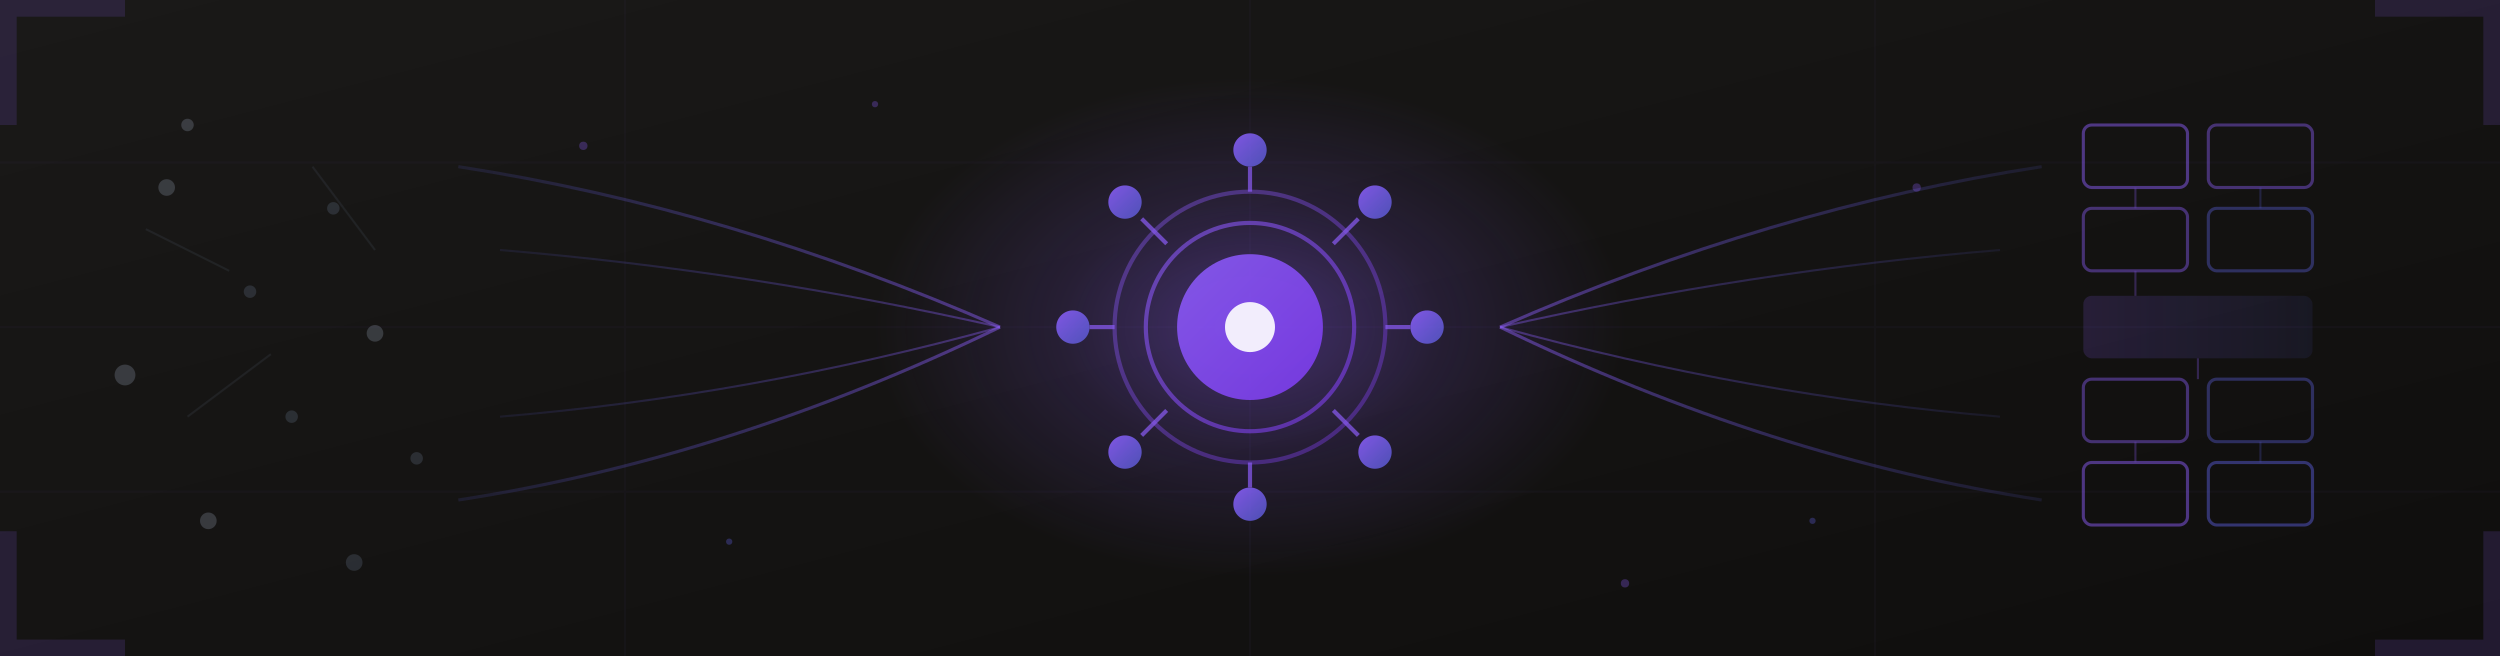 <svg width="1200" height="315" viewBox="0 0 1200 315" xmlns="http://www.w3.org/2000/svg">
  <rect x="0" y="0" width="1200" height="315" fill="#333333" stroke="none"/>
  <defs>
    <!-- Background gradient -->
    <linearGradient id="bgGrad" x1="0%" y1="0%" x2="100%" y2="100%">
      <stop offset="0%" style="stop-color:#1a1918;stop-opacity:1" />
      <stop offset="100%" style="stop-color:#0f0e0d;stop-opacity:1" />
    </linearGradient>

    <!-- Purple primary gradient (wisdom/orchestration) -->
    <linearGradient id="purpleGrad" x1="0%" y1="0%" x2="100%" y2="100%">
      <stop offset="0%" style="stop-color:#8B5CF6;stop-opacity:1" />
      <stop offset="100%" style="stop-color:#7C3AED;stop-opacity:1" />
    </linearGradient>

    <!-- Indigo accent gradient -->
    <linearGradient id="indigoGrad" x1="0%" y1="0%" x2="100%" y2="100%">
      <stop offset="0%" style="stop-color:#6366F1;stop-opacity:1" />
      <stop offset="100%" style="stop-color:#4F46E5;stop-opacity:1" />
    </linearGradient>

    <!-- Center hub glow -->
    <radialGradient id="hubGlow" cx="50%" cy="50%" r="50%">
      <stop offset="0%" style="stop-color:#8B5CF6;stop-opacity:0.4" />
      <stop offset="50%" style="stop-color:#8B5CF6;stop-opacity:0.15" />
      <stop offset="100%" style="stop-color:#8B5CF6;stop-opacity:0" />
    </radialGradient>

    <!-- Connection line gradient (left to center) -->
    <linearGradient id="lineGradLeft" x1="0%" y1="0%" x2="100%" y2="0%">
      <stop offset="0%" style="stop-color:#6366F1;stop-opacity:0.2" />
      <stop offset="100%" style="stop-color:#8B5CF6;stop-opacity:0.8" />
    </linearGradient>

    <!-- Connection line gradient (center to right) -->
    <linearGradient id="lineGradRight" x1="0%" y1="0%" x2="100%" y2="0%">
      <stop offset="0%" style="stop-color:#8B5CF6;stop-opacity:0.8" />
      <stop offset="100%" style="stop-color:#6366F1;stop-opacity:0.2" />
    </linearGradient>

    <!-- Skill node gradient -->
    <linearGradient id="nodeGrad" x1="0%" y1="0%" x2="100%" y2="100%">
      <stop offset="0%" style="stop-color:#8B5CF6;stop-opacity:0.9" />
      <stop offset="100%" style="stop-color:#6366F1;stop-opacity:0.7" />
    </linearGradient>

    <!-- Chaos dots (left side) gradient -->
    <linearGradient id="chaosGrad" x1="0%" y1="0%" x2="100%" y2="0%">
      <stop offset="0%" style="stop-color:#4B5563;stop-opacity:0.3" />
      <stop offset="100%" style="stop-color:#6B7280;stop-opacity:0.5" />
    </linearGradient>

    <!-- Structured output (right side) gradient -->
    <linearGradient id="structuredGrad" x1="0%" y1="0%" x2="100%" y2="0%">
      <stop offset="0%" style="stop-color:#8B5CF6;stop-opacity:0.6" />
      <stop offset="100%" style="stop-color:#6366F1;stop-opacity:0.3" />
    </linearGradient>
  </defs>

  <!-- Background -->
  <rect width="1200" height="315" fill="url(#bgGrad)"/>

  <!-- Subtle grid pattern -->
  <g opacity="0.03">
    <line x1="0" y1="78" x2="1200" y2="78" stroke="#8B5CF6" stroke-width="1"/>
    <line x1="0" y1="157" x2="1200" y2="157" stroke="#8B5CF6" stroke-width="1"/>
    <line x1="0" y1="236" x2="1200" y2="236" stroke="#8B5CF6" stroke-width="1"/>
    <line x1="300" y1="0" x2="300" y2="315" stroke="#8B5CF6" stroke-width="1"/>
    <line x1="600" y1="0" x2="600" y2="315" stroke="#8B5CF6" stroke-width="1"/>
    <line x1="900" y1="0" x2="900" y2="315" stroke="#8B5CF6" stroke-width="1"/>
  </g>

  <!-- Left side: Chaotic/scattered elements (messy ideas) -->
  <g opacity="0.4">
    <!-- Scattered dots representing unstructured thoughts -->
    <circle cx="80" cy="90" r="4" fill="#6B7280"/>
    <circle cx="120" cy="140" r="3" fill="#4B5563"/>
    <circle cx="60" cy="180" r="5" fill="#6B7280"/>
    <circle cx="140" cy="200" r="3" fill="#4B5563"/>
    <circle cx="100" cy="250" r="4" fill="#6B7280"/>
    <circle cx="160" cy="100" r="3" fill="#4B5563"/>
    <circle cx="180" cy="160" r="4" fill="#6B7280"/>
    <circle cx="200" cy="220" r="3" fill="#4B5563"/>
    <circle cx="90" cy="60" r="3" fill="#6B7280"/>
    <circle cx="170" cy="270" r="4" fill="#4B5563"/>
    <!-- Disconnected lines -->
    <line x1="70" y1="110" x2="110" y2="130" stroke="#4B5563" stroke-width="1" opacity="0.5"/>
    <line x1="130" y1="170" x2="90" y2="200" stroke="#4B5563" stroke-width="1" opacity="0.5"/>
    <line x1="150" y1="80" x2="180" y2="120" stroke="#4B5563" stroke-width="1" opacity="0.5"/>
  </g>

  <!-- Flow lines from chaos to center hub -->
  <g>
    <path d="M 220 80 Q 350 100 480 157" stroke="url(#lineGradLeft)" stroke-width="1.5" fill="none" opacity="0.6"/>
    <path d="M 200 157 Q 340 157 480 157" stroke="url(#lineGradLeft)" stroke-width="2" fill="none" opacity="0.7"/>
    <path d="M 220 240 Q 350 220 480 157" stroke="url(#lineGradLeft)" stroke-width="1.5" fill="none" opacity="0.6"/>
    <path d="M 240 120 Q 360 130 480 157" stroke="url(#lineGradLeft)" stroke-width="1" fill="none" opacity="0.5"/>
    <path d="M 240 200 Q 360 190 480 157" stroke="url(#lineGradLeft)" stroke-width="1" fill="none" opacity="0.5"/>
  </g>

  <!-- Central hub glow -->
  <ellipse cx="600" cy="157" rx="180" ry="120" fill="url(#hubGlow)"/>

  <!-- Central orchestration hub (PM Agent) -->
  <g transform="translate(600, 157)">
    <!-- Outer ring -->
    <circle cx="0" cy="0" r="65" fill="none" stroke="url(#purpleGrad)" stroke-width="2" opacity="0.4"/>
    <!-- Middle ring -->
    <circle cx="0" cy="0" r="50" fill="none" stroke="url(#purpleGrad)" stroke-width="2" opacity="0.6"/>
    <!-- Inner hub -->
    <circle cx="0" cy="0" r="35" fill="url(#purpleGrad)" opacity="0.9"/>
    <!-- Core dot -->
    <circle cx="0" cy="0" r="12" fill="#fff" opacity="0.9"/>

    <!-- 8 skill nodes around the hub -->
    <!-- Top -->
    <circle cx="0" cy="-85" r="8" fill="url(#nodeGrad)"/>
    <line x1="0" y1="-65" x2="0" y2="-77" stroke="#8B5CF6" stroke-width="2" opacity="0.7"/>

    <!-- Top-right -->
    <circle cx="60" cy="-60" r="8" fill="url(#nodeGrad)"/>
    <line x1="40" y1="-40" x2="52" y2="-52" stroke="#8B5CF6" stroke-width="2" opacity="0.7"/>

    <!-- Right -->
    <circle cx="85" cy="0" r="8" fill="url(#nodeGrad)"/>
    <line x1="65" y1="0" x2="77" y2="0" stroke="#8B5CF6" stroke-width="2" opacity="0.7"/>

    <!-- Bottom-right -->
    <circle cx="60" cy="60" r="8" fill="url(#nodeGrad)"/>
    <line x1="40" y1="40" x2="52" y2="52" stroke="#8B5CF6" stroke-width="2" opacity="0.7"/>

    <!-- Bottom -->
    <circle cx="0" cy="85" r="8" fill="url(#nodeGrad)"/>
    <line x1="0" y1="65" x2="0" y2="77" stroke="#8B5CF6" stroke-width="2" opacity="0.7"/>

    <!-- Bottom-left -->
    <circle cx="-60" cy="60" r="8" fill="url(#nodeGrad)"/>
    <line x1="-40" y1="40" x2="-52" y2="52" stroke="#8B5CF6" stroke-width="2" opacity="0.7"/>

    <!-- Left -->
    <circle cx="-85" cy="0" r="8" fill="url(#nodeGrad)"/>
    <line x1="-65" y1="0" x2="-77" y2="0" stroke="#8B5CF6" stroke-width="2" opacity="0.7"/>

    <!-- Top-left -->
    <circle cx="-60" cy="-60" r="8" fill="url(#nodeGrad)"/>
    <line x1="-40" y1="-40" x2="-52" y2="-52" stroke="#8B5CF6" stroke-width="2" opacity="0.7"/>
  </g>

  <!-- Flow lines from center hub to structured output -->
  <g>
    <path d="M 720 157 Q 850 100 980 80" stroke="url(#lineGradRight)" stroke-width="1.5" fill="none" opacity="0.6"/>
    <path d="M 720 157 Q 860 157 1000 157" stroke="url(#lineGradRight)" stroke-width="2" fill="none" opacity="0.7"/>
    <path d="M 720 157 Q 850 220 980 240" stroke="url(#lineGradRight)" stroke-width="1.5" fill="none" opacity="0.6"/>
    <path d="M 720 157 Q 840 130 960 120" stroke="url(#lineGradRight)" stroke-width="1" fill="none" opacity="0.5"/>
    <path d="M 720 157 Q 840 190 960 200" stroke="url(#lineGradRight)" stroke-width="1" fill="none" opacity="0.5"/>
  </g>

  <!-- Right side: Structured/organized output (reliable code) -->
  <g opacity="0.7">
    <!-- Organized boxes representing specs/tasks -->
    <rect x="1000" y="60" width="50" height="30" rx="4" fill="none" stroke="#8B5CF6" stroke-width="1.5" opacity="0.7"/>
    <rect x="1060" y="60" width="50" height="30" rx="4" fill="none" stroke="#8B5CF6" stroke-width="1.5" opacity="0.6"/>
    <rect x="1000" y="100" width="50" height="30" rx="4" fill="none" stroke="#8B5CF6" stroke-width="1.5" opacity="0.6"/>
    <rect x="1060" y="100" width="50" height="30" rx="4" fill="none" stroke="#6366F1" stroke-width="1.5" opacity="0.5"/>

    <rect x="1000" y="142" width="110" height="30" rx="4" fill="url(#structuredGrad)" opacity="0.4"/>

    <rect x="1000" y="182" width="50" height="30" rx="4" fill="none" stroke="#8B5CF6" stroke-width="1.5" opacity="0.6"/>
    <rect x="1060" y="182" width="50" height="30" rx="4" fill="none" stroke="#6366F1" stroke-width="1.5" opacity="0.5"/>
    <rect x="1000" y="222" width="50" height="30" rx="4" fill="none" stroke="#8B5CF6" stroke-width="1.5" opacity="0.7"/>
    <rect x="1060" y="222" width="50" height="30" rx="4" fill="none" stroke="#6366F1" stroke-width="1.5" opacity="0.6"/>

    <!-- Connection lines between boxes -->
    <line x1="1025" y1="90" x2="1025" y2="100" stroke="#8B5CF6" stroke-width="1" opacity="0.4"/>
    <line x1="1085" y1="90" x2="1085" y2="100" stroke="#6366F1" stroke-width="1" opacity="0.3"/>
    <line x1="1025" y1="130" x2="1025" y2="142" stroke="#8B5CF6" stroke-width="1" opacity="0.4"/>
    <line x1="1055" y1="172" x2="1055" y2="182" stroke="#8B5CF6" stroke-width="1" opacity="0.4"/>
    <line x1="1025" y1="212" x2="1025" y2="222" stroke="#8B5CF6" stroke-width="1" opacity="0.4"/>
    <line x1="1085" y1="212" x2="1085" y2="222" stroke="#6366F1" stroke-width="1" opacity="0.3"/>
  </g>

  <!-- Decorative corner accents -->
  <g opacity="0.15">
    <path d="M 0 0 L 60 0 L 60 8 L 8 8 L 8 60 L 0 60 Z" fill="#8B5CF6"/>
    <path d="M 1200 0 L 1140 0 L 1140 8 L 1192 8 L 1192 60 L 1200 60 Z" fill="#8B5CF6"/>
    <path d="M 0 315 L 60 315 L 60 307 L 8 307 L 8 255 L 0 255 Z" fill="#8B5CF6"/>
    <path d="M 1200 315 L 1140 315 L 1140 307 L 1192 307 L 1192 255 L 1200 255 Z" fill="#8B5CF6"/>
  </g>

  <!-- Floating particles for depth -->
  <g opacity="0.3">
    <circle cx="280" cy="70" r="2" fill="#8B5CF6"/>
    <circle cx="920" cy="90" r="2" fill="#8B5CF6"/>
    <circle cx="350" cy="260" r="1.5" fill="#6366F1"/>
    <circle cx="870" cy="250" r="1.5" fill="#6366F1"/>
    <circle cx="420" cy="50" r="1.5" fill="#8B5CF6"/>
    <circle cx="780" cy="280" r="2" fill="#8B5CF6"/>
  </g>
</svg>
